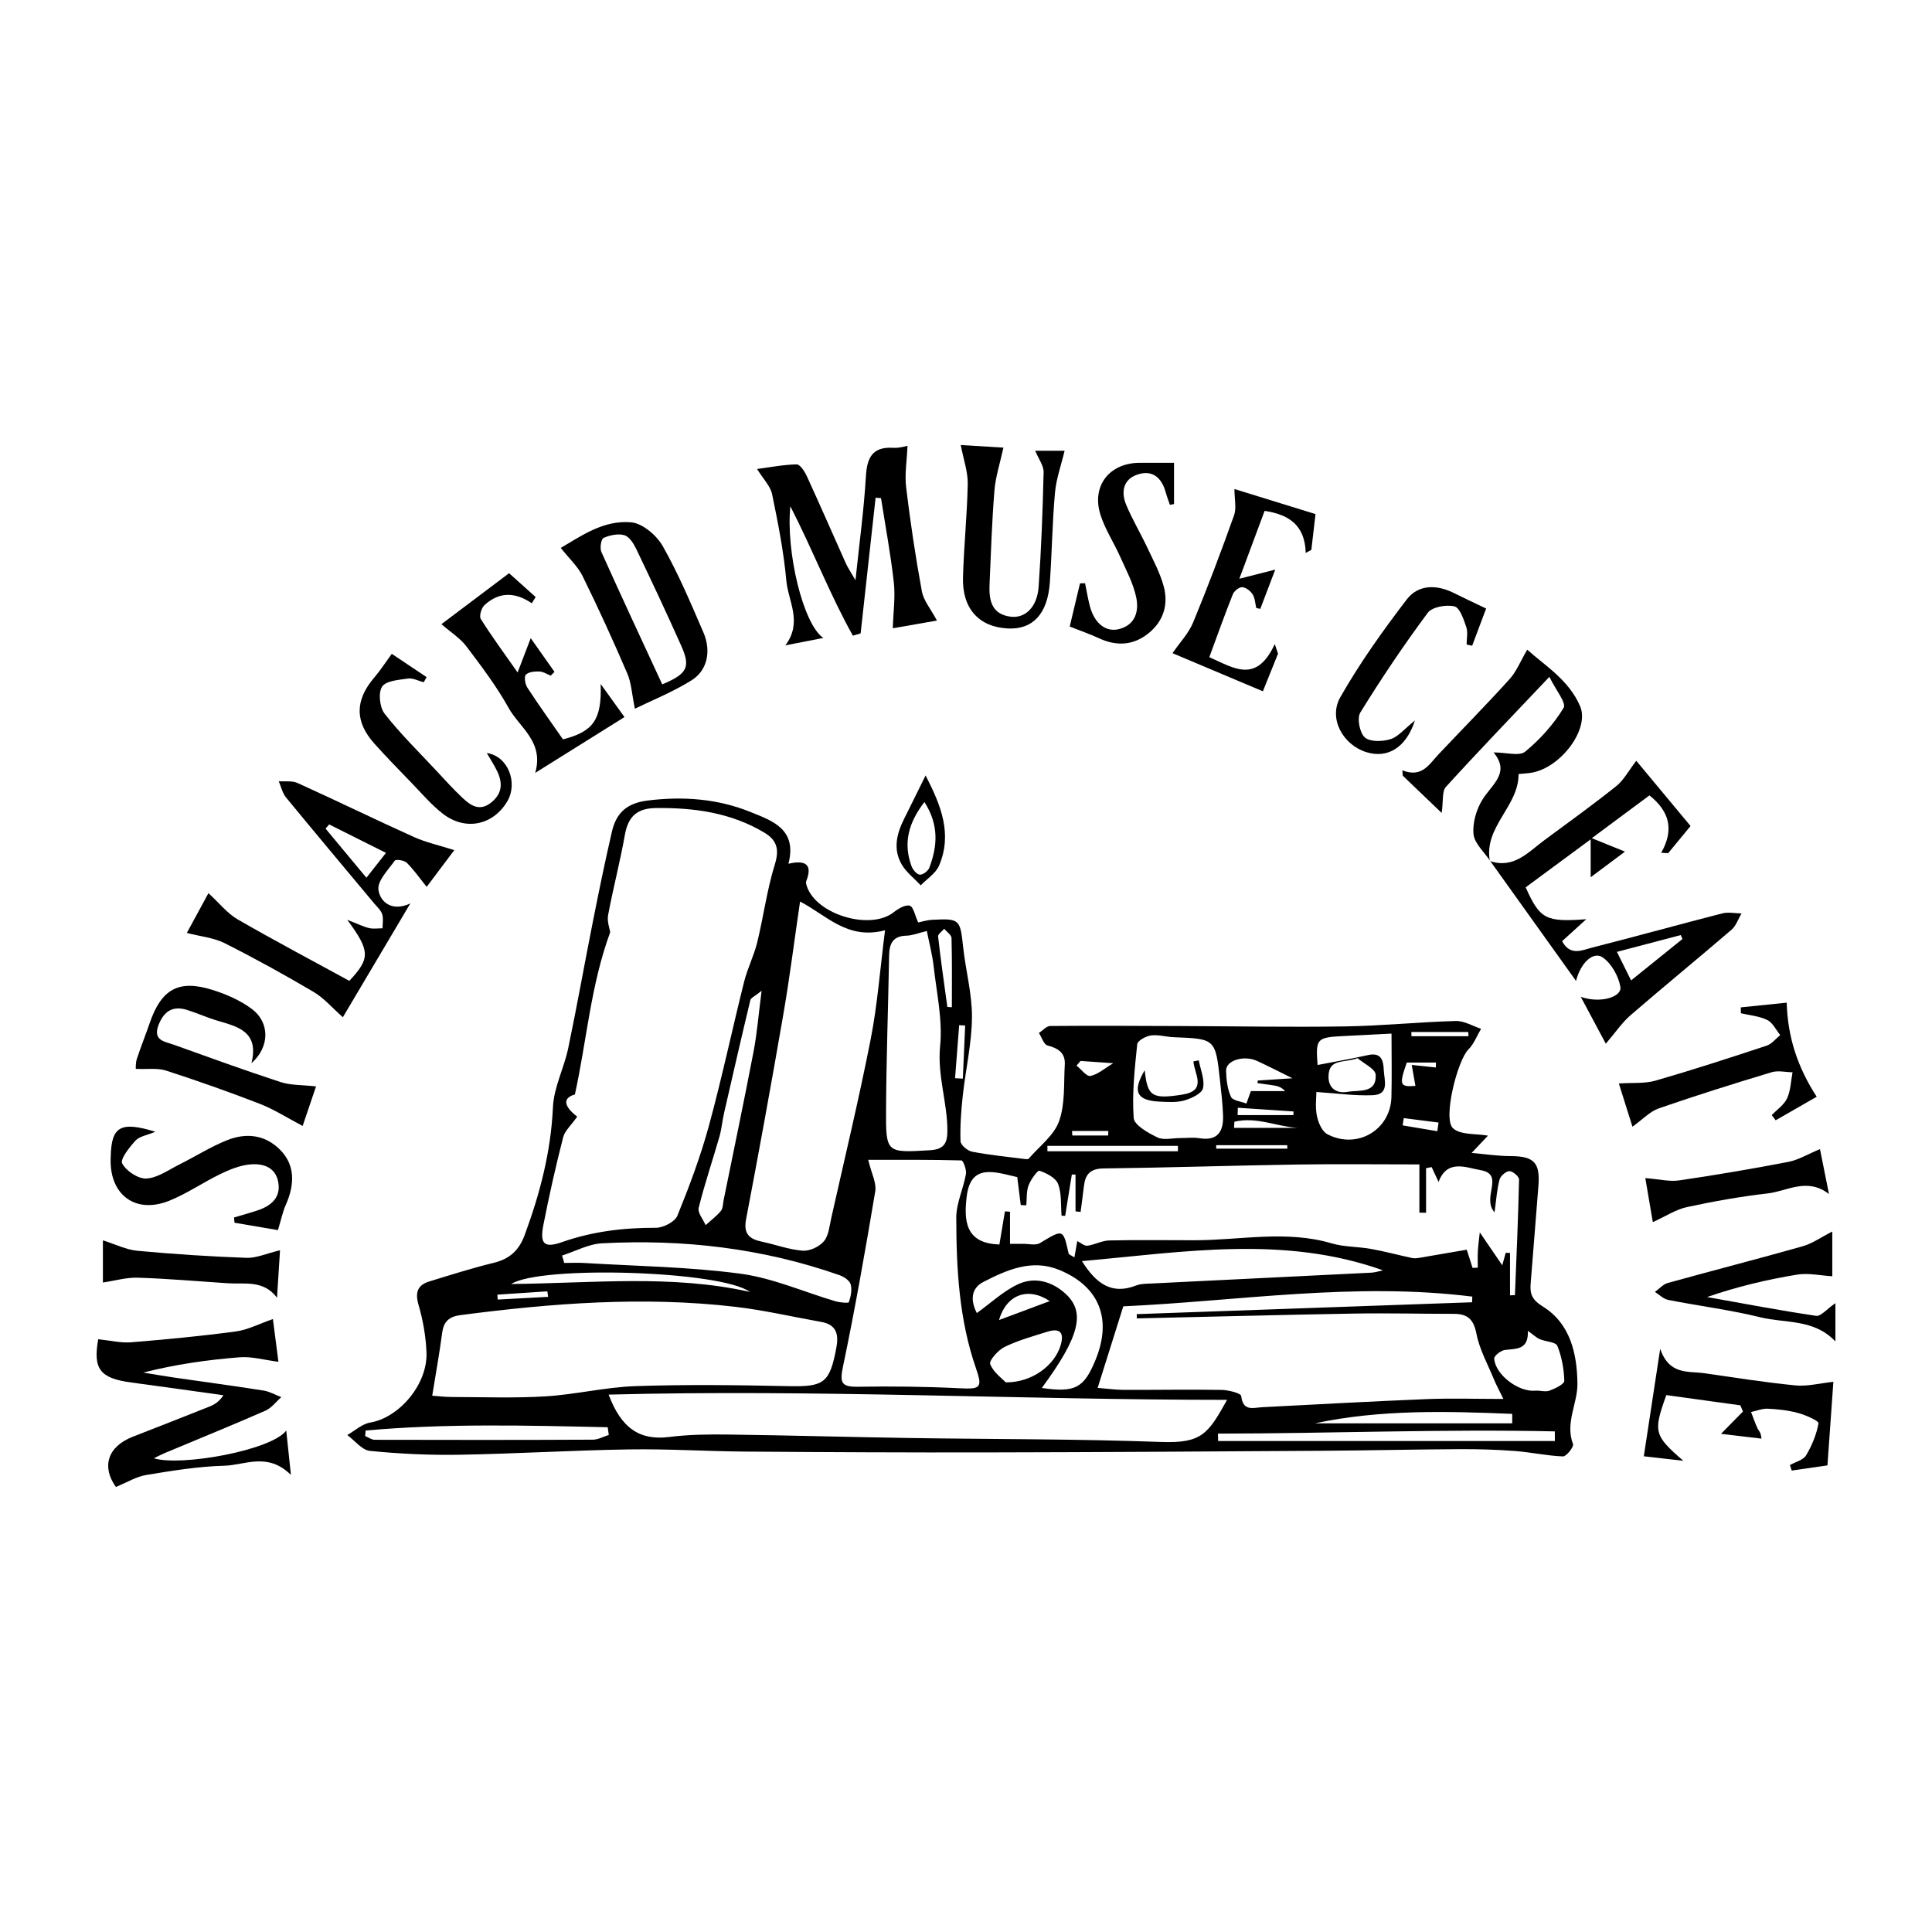 <?xml version="1.0" encoding="utf-8"?>
<!-- Generator: Adobe Illustrator 24.3.0, SVG Export Plug-In . SVG Version: 6.00 Build 0)  -->
<svg version="1.1" id="Layer_1" xmlns="http://www.w3.org/2000/svg" xmlns:xlink="http://www.w3.org/1999/xlink" x="0px" y="0px"
	 width="200px" height="200px" viewBox="0 0 200 200" enable-background="new 0 0 200 200" xml:space="preserve">
<rect x="-216.688" width="200" height="200"/>
<g>
	<path d="M154.218,89.127c2.484,0.855,3.975-0.912,5.655-2.152c2.501-1.846,5.026-3.666,7.452-5.606
		c0.775-0.62,1.27-1.588,2.062-2.615c1.648,1.982,3.507,4.217,5.618,6.755c-0.561,0.681-1.44,1.747-2.318,2.813
		c-0.24-0.014-0.48-0.029-0.72-0.043c1.34-2.369,0.888-4.258-1.217-5.941c-1.776,1.319-3.604,2.676-5.967,4.43
		c1.323,0.536,2.177,0.881,3.435,1.391c-1.103,0.823-2.183,1.63-3.553,2.653c0-1.447,0-2.401,0-3.924
		c-2.565,1.894-4.662,3.443-6.728,4.968c1.476,3.29,2.062,3.614,6.274,3.301c-1.004,0.91-1.742,1.58-2.503,2.271
		c0.84,1.59,2.107,0.921,3.165,0.652c4.481-1.138,8.936-2.379,13.415-3.526c0.623-0.159,1.326-0.005,1.992,0.004
		c-0.338,0.57-0.557,1.278-1.033,1.687c-3.459,2.975-6.994,5.861-10.446,8.844c-0.887,0.767-1.561,1.78-2.568,2.955
		c-0.731-1.369-1.563-2.927-2.591-4.853c2.022,0.718,4.282,0.015,4.1-1.031c-0.193-1.108-0.913-2.399-1.811-3.037
		c-0.973-0.691-2.287,0.503-2.782,2.422c-3.025-4.228-5.96-8.331-8.896-12.435L154.218,89.127z M174.164,97.207
		c-0.058-0.136-0.116-0.273-0.173-0.409c-2.123,0.559-4.245,1.118-6.608,1.74c0.502,1.01,0.915,1.843,1.467,2.954
		C170.76,99.951,172.462,98.579,174.164,97.207z"/>
	<path d="M81.818,52.411c-0.476,4.609,1.289,12.174,3.41,13.63c-1.56,0.305-2.744,0.536-3.928,0.767
		c1.811-2.389,0.291-4.592,0.103-6.679c-0.272-3.014-0.863-6.008-1.478-8.978c-0.173-0.833-0.905-1.551-1.552-2.6
		c1.318-0.174,2.704-0.449,4.096-0.478c0.347-0.007,0.825,0.725,1.047,1.207c1.378,2.999,2.694,6.027,4.046,9.038
		c0.201,0.447,0.485,0.856,0.997,1.747c0.412-3.937,0.878-7.32,1.077-10.718c0.116-1.974,0.663-3.126,2.853-2.988
		c0.618,0.039,1.252-0.174,1.457-0.206c-0.064,1.537-0.306,2.939-0.143,4.293c0.434,3.602,0.972,7.196,1.628,10.763
		c0.178,0.968,0.922,1.832,1.56,3.032c-1.487,0.26-3.216,0.562-4.568,0.799c0.052-1.695,0.274-3.237,0.107-4.735
		c-0.327-2.926-0.871-5.827-1.326-8.739c-0.187-0.013-0.375-0.027-0.562-0.04c-0.517,4.681-1.033,9.362-1.55,14.043
		c-0.267,0.079-0.535,0.158-0.802,0.236C85.936,61.607,84.205,57.074,81.818,52.411z"/>
	<path d="M10.165,138.641c1.297,0.13,2.365,0.398,3.404,0.313c3.623-0.295,7.246-0.64,10.848-1.123
		c1.239-0.166,2.416-0.794,3.833-1.283c0.17,1.312,0.388,2.996,0.572,4.423c-1.492-0.188-2.772-0.564-4.015-0.466
		c-3.328,0.264-6.639,0.731-9.975,1.583c1.074,0.174,2.146,0.364,3.222,0.52c3.074,0.447,6.154,0.858,9.222,1.341
		c0.635,0.1,1.231,0.449,1.845,0.683c-0.544,0.476-1.012,1.123-1.643,1.4c-3.449,1.511-6.94,2.929-10.414,4.384
		c-0.36,0.151-0.706,0.336-1.141,0.545c2.84,0.87,12.21-0.838,13.709-2.871c0.173,1.645,0.299,2.838,0.484,4.59
		c-2.431-2.391-4.75-1.004-6.915-0.947c-2.696,0.071-5.393,0.514-8.064,0.957c-1.043,0.173-2.013,0.78-3.14,1.24
		c-1.474-2.06-0.909-4.16,1.746-5.198c2.646-1.035,5.292-2.069,7.931-3.121c0.521-0.208,1.01-0.497,1.454-1.176
		c-3.166-0.439-6.331-0.893-9.5-1.314C10.31,142.681,9.627,141.709,10.165,138.641z"/>
	<path d="M47.028,88.006c-0.928,1.234-1.962,2.607-2.861,3.803c-0.735-0.915-1.331-1.775-2.061-2.5
		c-0.257-0.255-1.122-0.376-1.235-0.219c-0.688,0.962-1.826,2.105-1.694,3.029c0.178,1.248,1.387,2.299,3.298,1.405
		c-2.398,4.045-4.795,8.089-6.983,11.78c-1.064-0.938-1.933-1.971-3.029-2.619c-3.014-1.783-6.088-3.476-9.215-5.052
		c-1.109-0.559-2.442-0.676-3.906-1.056c0.68-1.253,1.54-2.835,2.237-4.119c1.156,1.061,1.96,2.103,3.015,2.711
		c3.823,2.208,7.731,4.27,11.569,6.368c2.171-2.322,2.181-3.078-0.217-6.32c1.093,0.425,1.657,0.713,2.256,0.856
		c0.443,0.106,0.932,0.023,1.4,0.024c-0.003-0.491,0.102-1.018-0.042-1.463c-0.134-0.414-0.523-0.751-0.819-1.106
		c-3.048-3.656-6.113-7.297-9.132-10.976c-0.376-0.459-0.509-1.116-0.755-1.682c0.654,0.053,1.387-0.068,1.95,0.187
		c4.033,1.829,8.014,3.772,12.051,5.593C44.1,87.21,45.464,87.507,47.028,88.006z M34.074,85.344
		c-0.124,0.144-0.249,0.289-0.373,0.433c1.358,1.634,2.717,3.267,4.229,5.086c0.767-0.974,1.341-1.703,2.027-2.573
		C37.811,87.215,35.942,86.28,34.074,85.344z"/>
	<path d="M154.252,89.112c-0.606-0.918-1.619-1.797-1.713-2.764c-0.113-1.172,0.299-2.578,0.939-3.597
		c0.989-1.576,2.89-2.753,1.134-4.861c1.31,0,2.671,0.417,3.277-0.082c1.545-1.27,2.945-2.834,3.978-4.537
		c0.302-0.498-0.822-1.86-1.476-3.205c-3.872,4.089-7.346,7.693-10.713,11.395c-0.413,0.454-0.253,1.427-0.436,2.694
		c-1.444-1.383-2.737-2.621-4.029-3.859c-0.014-0.184-0.028-0.369-0.042-0.553c2.033,0.808,2.77-0.623,3.75-1.661
		c2.449-2.594,4.958-5.133,7.349-7.779c0.723-0.8,1.139-1.876,1.828-3.049c1.776,1.61,4.312,3.119,5.476,5.858
		c0.993,2.335-1.926,6.263-4.909,6.857c-0.447,0.089-0.909,0.101-1.464,0.16c0.024,3.354-3.607,5.436-2.974,8.992
		C154.218,89.127,154.252,89.112,154.252,89.112z"/>
	<path d="M65.723,73.364c-0.311-1.506-0.362-2.661-0.789-3.654c-1.457-3.391-2.991-6.752-4.62-10.064
		c-0.495-1.007-1.389-1.818-2.264-2.926c2.057-1.2,4.414-2.913,7.296-2.648c1.178,0.108,2.63,1.347,3.263,2.464
		c1.618,2.859,2.905,5.912,4.21,8.937c0.828,1.92,0.414,3.929-1.233,4.955C69.619,71.654,67.432,72.527,65.723,73.364z
		 M68.555,70.845c2.599-1.09,2.952-1.779,1.976-3.973c-1.497-3.363-3.065-6.694-4.654-10.015c-0.272-0.569-0.718-1.293-1.233-1.449
		c-0.65-0.196-1.512-0.011-2.163,0.278c-0.254,0.113-0.404,1.055-0.226,1.452C64.296,61.689,66.41,66.207,68.555,70.845z"/>
	<path d="M32.717,112.464c-0.431,1.273-0.993,2.931-1.387,4.093c-1.634-0.856-2.976-1.723-4.434-2.289
		c-3.199-1.24-6.44-2.383-9.704-3.441c-0.88-0.285-1.905-0.123-3.137-0.178c0.011-0.116-0.028-0.599,0.11-1.025
		c0.408-1.253,0.907-2.476,1.334-3.723c1.206-3.517,3-4.53,6.517-3.42c1.425,0.45,2.872,1.084,4.059,1.969
		c1.864,1.392,1.869,3.925-0.043,5.612c0.804-3.266-1.388-3.772-3.505-4.395c-1.076-0.316-2.104-0.792-3.176-1.124
		c-1.466-0.454-2.385,0.144-2.933,1.552c-0.637,1.636,0.652,1.726,1.59,2.062c3.668,1.313,7.329,2.649,11.032,3.857
		C30.094,112.36,31.28,112.302,32.717,112.464z"/>
	<path d="M55.047,62.45c-1.749-1.201-3.425-1.178-4.901,0.202c-0.316,0.296-0.56,1.126-0.375,1.422
		c1.073,1.721,2.284,3.357,3.811,5.54c0.528-1.382,0.865-2.264,1.358-3.551c0.87,1.234,1.665,2.361,2.46,3.488
		c-0.129,0.131-0.257,0.262-0.386,0.393c-0.389-0.153-0.774-0.419-1.167-0.431c-0.484-0.015-1.134,0.034-1.41,0.334
		c-0.205,0.223-0.076,0.983,0.157,1.34c1.189,1.822,2.46,3.59,3.683,5.349c3.205-0.812,4.018-2.09,3.904-5.73
		c0.862,1.197,1.723,2.395,2.464,3.425c-3.101,1.939-6.006,3.755-9.24,5.777c0.931-3.222-1.614-4.675-2.758-6.733
		c-1.246-2.241-2.818-4.313-4.37-6.367c-0.628-0.831-1.576-1.421-2.579-2.295c1.986-1.496,4.309-3.247,7.002-5.275
		c0.641,0.575,1.696,1.521,2.752,2.468C55.316,62.022,55.181,62.236,55.047,62.45z"/>
	<path d="M189.79,143.044c-0.178,2.515-0.382,5.381-0.613,8.651c-0.857,0.124-2.278,0.331-3.698,0.537
		c-0.062-0.19-0.124-0.381-0.186-0.571c0.574-0.326,1.378-0.514,1.673-1.006c0.61-1.016,1.082-2.171,1.287-3.327
		c0.041-0.23-1.328-0.842-2.107-1.054c-1.013-0.275-2.083-0.394-3.136-0.446c-0.573-0.028-1.159,0.221-1.739,0.345
		c0.222,0.574,0.418,1.16,0.678,1.717c0.096,0.206,0.341,0.343,0.397,1.037c-1.327-0.158-2.653-0.315-4.189-0.497
		c0.908-0.923,1.591-1.617,2.274-2.311c-0.09-0.213-0.179-0.427-0.269-0.64c-2.573-0.355-5.145-0.71-7.665-1.058
		c-1.377,3.815-1.266,4.172,1.761,6.801c-1.455-0.166-2.91-0.333-4.091-0.468c0.554-3.631,1.07-7.022,1.695-11.119
		c0.952,2.74,2.904,2.283,4.57,2.522c3.141,0.45,6.278,0.954,9.433,1.26C187.112,143.537,188.405,143.19,189.79,143.044z"/>
	<path d="M132.302,67.667c-0.563,1.398-1.126,2.795-1.57,3.897c-3.395-1.433-6.552-2.765-9.356-3.948
		c0.759-1.105,1.672-2.055,2.141-3.189c1.512-3.655,2.905-7.362,4.235-11.087c0.262-0.733,0.038-1.638,0.038-2.715
		c2.491,0.77,5.264,1.627,8.392,2.593c-0.104,0.897-0.267,2.301-0.431,3.705c-0.195,0.106-0.389,0.211-0.584,0.317
		c-0.075-2.82-1.672-3.971-4.255-4.354c-0.783,2.104-1.575,4.232-2.614,7.025c1.461-0.372,2.395-0.61,3.715-0.946
		c-0.548,1.44-1.047,2.753-1.547,4.066c-0.139-0.029-0.278-0.058-0.417-0.088c-0.116-0.48-0.13-1.024-0.38-1.419
		c-0.222-0.351-0.697-0.723-1.076-0.739c-0.322-0.014-0.836,0.398-0.972,0.738c-0.849,2.129-1.615,4.29-2.434,6.509
		c2.5,1.088,4.845,2.811,6.777-1.356C132.078,67.007,132.19,67.337,132.302,67.667z"/>
	<path d="M107.165,46.663c1.144,0,2.278,0,3.042,0c-0.36,1.514-0.868,2.911-0.996,4.342c-0.276,3.088-0.314,6.197-0.531,9.291
		c-0.229,3.264-1.775,4.898-4.363,4.762c-2.978-0.157-4.718-2.052-4.629-5.283c0.089-3.232,0.431-6.457,0.492-9.689
		c0.023-1.23-0.428-2.468-0.723-4.017c1.376,0.084,3.119,0.19,4.418,0.27c-0.351,1.617-0.815,3.011-0.931,4.433
		c-0.261,3.222-0.363,6.458-0.505,9.689c-0.072,1.628,0.172,3.125,2.188,3.379c1.517,0.191,2.746-1.008,2.892-3.1
		c0.276-3.949,0.423-7.909,0.516-11.867C108.05,48.207,107.522,47.529,107.165,46.663z"/>
	<path d="M110.737,64.859c0.354-1.488,0.709-2.979,1.064-4.47c0.175-0.004,0.35-0.008,0.525-0.011
		c0.16,0.779,0.289,1.565,0.487,2.334c0.466,1.807,1.653,2.776,3.057,2.404c1.716-0.455,2.043-1.913,1.745-3.306
		c-0.311-1.452-1.048-2.82-1.664-4.197c-0.645-1.442-1.537-2.795-2.019-4.285c-0.979-3.029,0.916-5.43,4.107-5.421
		c1.1,0.003,2.2,0,3.496,0c0,1.427,0,2.85,0,4.272c-0.142,0.027-0.284,0.055-0.426,0.082c-0.148-0.439-0.318-0.871-0.441-1.317
		c-0.421-1.527-1.403-2.34-2.942-1.812c-1.471,0.505-1.684,1.82-1.147,3.116c0.63,1.518,1.485,2.942,2.187,4.433
		c0.617,1.31,1.316,2.611,1.696,3.994c0.507,1.847,0.013,3.572-1.505,4.83c-1.578,1.308-3.337,1.428-5.199,0.563
		C112.838,65.641,111.873,65.31,110.737,64.859z"/>
	<path d="M28.772,127.343c-1.479-0.252-2.988-0.509-4.497-0.767c-0.016-0.181-0.032-0.362-0.048-0.542
		c0.817-0.245,1.641-0.47,2.45-0.741c1.384-0.463,2.408-1.318,2.132-2.894c-0.287-1.641-1.669-2.005-3.054-1.845
		c-1.017,0.118-2.034,0.54-2.97,0.994c-1.781,0.866-3.437,2.019-5.265,2.753c-3.456,1.386-6.128-0.56-6.069-4.253
		c0.002-0.132,0.011-0.264,0.014-0.396c0.081-3.03,1.018-3.608,4.618-2.492c-0.878,0.368-1.65,0.47-2.052,0.911
		c-0.634,0.694-1.614,1.928-1.38,2.371c0.412,0.781,1.655,1.605,2.503,1.558c1.16-0.064,2.291-0.894,3.408-1.451
		c1.652-0.824,3.226-1.827,4.932-2.511c1.965-0.788,3.929-0.6,5.51,0.994c1.461,1.474,1.592,3.428,0.574,5.71
		C29.265,125.444,29.114,126.219,28.772,127.343z"/>
	<path d="M188.063,113.534c-1.307,0.75-2.777,1.594-4.246,2.438c-0.136-0.179-0.272-0.358-0.408-0.536
		c0.546-0.572,1.277-1.058,1.59-1.737c0.375-0.813,0.392-1.791,0.564-2.697c-0.725-0.012-1.505-0.206-2.166-0.006
		c-3.912,1.183-7.816,2.402-11.676,3.741c-0.927,0.322-1.678,1.148-2.73,1.899c-0.462-1.469-0.99-3.147-1.408-4.474
		c1.436-0.097,2.678,0.027,3.792-0.294c3.862-1.114,7.687-2.36,11.505-3.621c0.532-0.176,0.943-0.72,1.41-1.094
		c-0.437-0.536-0.771-1.28-1.335-1.559c-0.827-0.409-1.819-0.487-2.74-0.705c-0.003-0.202-0.006-0.405-0.009-0.607
		c1.592-0.163,3.184-0.326,4.751-0.487C185.071,107.419,186.088,110.477,188.063,113.534z"/>
	<path d="M190,134.903c0,1.312,0,2.498,0,3.961c-2.228-2.356-5.178-1.86-7.773-2.499c-3.138-0.773-6.366-1.173-9.543-1.8
		c-0.491-0.097-0.913-0.542-1.367-0.827c0.442-0.317,0.841-0.789,1.333-0.925c4.645-1.289,9.316-2.484,13.954-3.798
		c1.01-0.286,1.916-0.939,3.074-1.526c0,1.585,0,3.312,0,4.63c-1.184-0.068-2.47-0.365-3.675-0.166
		c-3.112,0.513-6.188,1.246-9.29,2.316c3.76,0.669,7.513,1.389,11.29,1.945C188.494,136.286,189.107,135.514,190,134.903z"/>
	<path d="M146.474,74.587c-0.939,2.874-2.876,3.947-5.035,3.274c-2.399-0.747-3.954-3.466-2.689-5.689
		c2.012-3.533,4.397-6.879,6.873-10.114c1.199-1.567,3.101-1.565,4.896-0.663c0.987,0.496,1.989,0.959,3.325,1.6
		c-0.458,1.22-0.952,2.536-1.446,3.851c-0.191-0.04-0.382-0.081-0.574-0.121c0-0.61,0.151-1.272-0.036-1.818
		c-0.272-0.794-0.67-2.004-1.228-2.136c-0.849-0.2-2.306,0.055-2.762,0.669c-2.476,3.332-4.798,6.789-6.979,10.322
		c-0.363,0.588-0.067,2.101,0.468,2.577c0.539,0.479,1.827,0.434,2.653,0.181C144.736,76.278,145.359,75.476,146.474,74.587z"/>
	<path d="M40.556,67.686c1.228,0.82,2.417,1.614,3.605,2.408c-0.099,0.178-0.197,0.355-0.296,0.533
		c-0.547-0.141-1.119-0.457-1.635-0.383c-0.949,0.135-2.289,0.231-2.679,0.843c-0.411,0.646-0.246,2.144,0.268,2.802
		c1.623,2.074,3.522,3.934,5.325,5.866c0.901,0.966,1.787,1.952,2.75,2.855c0.848,0.794,1.77,1.421,2.964,0.459
		c1.132-0.912,1.188-1.99,0.631-3.186c-0.295-0.633-0.688-1.22-1.097-1.932c2.212,0.321,3.265,3.101,2.102,5.037
		c-1.471,2.45-4.328,3.05-6.652,1.249c-1.191-0.923-2.184-2.104-3.241-3.194c-1.288-1.328-2.576-2.657-3.815-4.029
		c-2.077-2.299-2.055-4.525-0.037-6.881C39.34,69.444,39.833,68.673,40.556,67.686z"/>
	<path d="M28.988,129.427c-0.092,1.449-0.202,3.18-0.311,4.911c-1.411-1.863-3.343-1.379-5.093-1.494
		c-3.102-0.205-6.203-0.478-9.308-0.578c-1.192-0.038-2.398,0.319-3.623,0.5c0-1.342,0-3.034,0-4.363
		c1.293,0.405,2.412,0.971,3.574,1.079c3.753,0.348,7.52,0.593,11.286,0.729C26.543,130.246,27.591,129.758,28.988,129.427z"/>
	<path d="M170.323,121.956c1.428,0.111,2.495,0.386,3.5,0.239c3.784-0.555,7.558-1.198,11.314-1.919
		c1.025-0.197,1.975-0.784,3.266-1.32c0.266,1.326,0.599,2.988,0.932,4.65c-2.25-1.75-4.328-0.295-6.323-0.067
		c-2.813,0.322-5.614,0.821-8.383,1.418c-1.137,0.245-2.177,0.943-3.53,1.557C170.853,125.065,170.556,123.323,170.323,121.956z"/>
	<path d="M95.817,80.275c1.613,3.121,2.784,6.074,1.394,9.334c-0.342,0.803-1.249,1.366-1.896,2.039
		c-0.667-0.713-1.488-1.337-1.969-2.159c-0.914-1.562-0.53-3.171,0.242-4.711C94.286,83.387,94.97,81.987,95.817,80.275z
		 M95.696,83.026c-1.676,2.175-2.204,4.289-1.335,6.642c0.136,0.368,0.541,0.849,0.857,0.877c0.315,0.028,0.858-0.38,0.985-0.715
		C97.037,87.62,97.23,85.418,95.696,83.026z"/>
	<path d="M118.501,110.789c0.281,2.728,0.772,3.006,3.869,2.529c2.636-0.406,1.268-2.126,1.172-3.442
		c0.185-0.036,0.371-0.071,0.556-0.107c0.179,0.969,0.636,2.001,0.436,2.885c-0.125,0.551-1.191,1.049-1.924,1.262
		c-0.797,0.232-1.701,0.163-2.553,0.125C117.643,113.934,117.199,112.981,118.501,110.789z"/>
	<path d="M81.617,89.416c1.874-0.44,2.494,0.158,1.846,1.8c-0.062,0.158,0.013,0.393,0.077,0.574
		c1.025,2.923,6.569,4.537,8.965,2.653c0.475-0.373,1.214-0.818,1.671-0.684c0.387,0.113,0.542,1.016,0.875,1.734
		c0.369-0.073,0.913-0.249,1.465-0.277c2.847-0.142,2.877-0.055,3.191,2.844c0.264,2.427,0.932,4.843,0.911,7.259
		c-0.023,2.707-0.657,5.405-0.953,8.115c-0.171,1.562-0.285,3.142-0.231,4.707c0.013,0.388,0.73,0.992,1.203,1.083
		c1.805,0.346,3.643,0.525,5.469,0.76c0.128,0.016,0.323,0.031,0.385-0.041c1.095-1.271,2.617-2.399,3.145-3.879
		c0.641-1.796,0.474-3.889,0.591-5.857c0.072-1.215-0.687-1.692-1.792-1.983c-0.382-0.101-0.595-0.841-0.886-1.289
		c0.392-0.253,0.781-0.722,1.175-0.725c4.482-0.04,8.965-0.011,13.448,0.005c5.683,0.02,11.367,0.128,17.048,0.039
		c3.829-0.06,7.652-0.454,11.481-0.562c0.865-0.024,1.746,0.522,2.62,0.806c-0.43,0.724-0.738,1.572-1.317,2.147
		c-1.123,1.116-2.665,7.149-1.594,8.146c0.775,0.722,2.387,0.546,3.625,0.77c-0.564,0.597-1.128,1.194-1.692,1.791
		c1.351,0.116,2.702,0.324,4.053,0.328c2.404,0.009,3.058,0.676,2.858,3.099c-0.276,3.344-0.517,6.69-0.798,10.033
		c-0.093,1.105,0.093,1.715,1.261,2.44c2.835,1.759,3.537,4.856,3.578,7.962c0.027,2.074-1.296,4.071-0.456,6.279
		c0.105,0.275-0.69,1.287-1.042,1.274c-1.663-0.063-3.312-0.434-4.976-0.56c-1.884-0.143-3.78-0.202-5.67-0.192
		c-4.753,0.026-9.505,0.138-14.258,0.168c-11.541,0.074-23.082,0.146-34.623,0.169c-8.361,0.017-16.722-0.024-25.083-0.085
		c-4.019-0.03-8.038-0.289-12.054-0.226c-5.866,0.091-11.728,0.453-17.594,0.553c-3.08,0.052-6.177-0.094-9.242-0.399
		c-0.829-0.082-1.568-1.07-2.348-1.642c0.788-0.446,1.532-1.151,2.371-1.291c2.993-0.5,5.957-3.949,5.83-7.252
		c-0.064-1.65-0.358-3.328-0.819-4.914c-0.38-1.307-0.115-2.067,1.133-2.449c2.206-0.675,4.409-1.378,6.649-1.921
		c1.647-0.399,2.619-1.299,3.202-2.878c1.583-4.288,2.717-8.628,2.927-13.246c0.093-2.043,1.145-4.025,1.575-6.074
		c0.917-4.375,1.693-8.779,2.565-13.163c0.616-3.1,1.25-6.197,1.963-9.275c0.439-1.895,1.494-2.943,3.675-3.217
		c3.71-0.465,7.288-0.188,10.693,1.193C79.905,84.953,82.557,85.816,81.617,89.416z M59.753,115.595
		c-0.607,0.868-1.28,1.448-1.46,2.154c-0.766,2.991-1.445,6.008-2.039,9.038c-0.386,1.964,0.056,2.452,1.917,1.799
		c3.175-1.115,6.391-1.495,9.726-1.487c0.765,0.002,1.967-0.614,2.225-1.247c1.241-3.046,2.401-6.148,3.266-9.319
		c1.346-4.934,2.402-9.945,3.644-14.908c0.346-1.382,1.016-2.684,1.354-4.067c0.655-2.679,1.009-5.443,1.823-8.067
		c0.491-1.584,0.217-2.526-1.113-3.316c-3.469-2.061-7.272-2.578-11.228-2.526c-1.928,0.025-2.847,0.893-3.18,2.771
		c-0.493,2.785-1.218,5.529-1.737,8.31c-0.125,0.67,0.169,1.418,0.219,1.767c-2.024,5.509-2.409,11.086-3.656,16.799
		C58.123,113.697,58.467,114.61,59.753,115.595z M110.267,125.863c-0.124-0.004-0.248-0.008-0.373-0.012
		c-0.096-1.108,0.021-2.298-0.364-3.293c-0.246-0.634-1.19-1.116-1.924-1.365c-0.197-0.066-0.906,0.924-1.131,1.523
		c-0.234,0.626-0.167,1.365-0.232,2.054c-0.192-0.007-0.383-0.014-0.575-0.021c-0.132-1.045-0.263-2.09-0.364-2.895
		c-2.317-0.53-4.805-1.46-5.228,1.99c-0.306,2.498-0.165,4.882,3.382,4.982c0.179-1.072,0.375-2.251,0.572-3.429
		c0.176,0.014,0.352,0.028,0.527,0.042c0,1.196,0,2.392,0,3.323c0.616,0,0.975,0.005,1.334-0.001
		c0.593-0.009,1.316,0.19,1.758-0.075c2.427-1.456,2.398-1.494,2.97,1.061c0.029,0.129,0.286,0.207,0.603,0.421
		c0.114-0.649,0.205-1.165,0.298-1.693c0.37,0.183,0.73,0.522,1.04,0.482c0.767-0.099,1.509-0.529,2.267-0.546
		c2.95-0.066,5.902-0.02,8.853-0.021c4.724-0.002,9.462-1.068,14.173,0.322c1.302,0.384,2.728,0.333,4.079,0.577
		c1.421,0.256,2.819,0.635,4.232,0.939c0.238,0.051,0.504,0.025,0.749-0.015c1.626-0.271,3.25-0.555,4.926-0.844
		c0.233,0.73,0.417,1.308,0.601,1.886c0.18-0.01,0.361-0.02,0.541-0.029c0-0.572-0.027-1.145,0.007-1.715
		c0.04-0.661,0.134-1.319,0.2-1.939c0.836,1.225,1.569,2.299,2.325,3.408c0.142-0.507,0.253-0.903,0.364-1.298
		c0.147,0.009,0.293,0.019,0.44,0.028c0,1.461,0,2.922,0,4.382c0.17-0.006,0.34-0.012,0.509-0.018
		c0.158-3.991,0.339-7.981,0.427-11.974c0.007-0.303-0.656-0.868-1-0.863c-0.358,0.005-0.92,0.499-1.021,0.878
		c-0.267,1.001-0.332,2.056-0.519,3.385c-1.38-1.552,1.134-3.943-1.483-4.376c-1.405-0.233-3.434-1.178-4.308,1.235
		c-0.273-0.586-0.495-1.064-0.718-1.542c-0.192,0.038-0.385,0.075-0.577,0.113c0,1.538,0,3.076,0,4.614
		c-0.231-0.004-0.461-0.007-0.692-0.011c0-1.705,0-3.41,0-4.993c-4.409,0-8.548-0.053-12.685,0.012
		c-6.673,0.104-13.345,0.324-20.018,0.405c-1.389,0.017-1.886,0.631-2.026,1.841c-0.103,0.887-0.227,1.772-0.342,2.658
		c-0.175-0.018-0.35-0.037-0.525-0.055c0-1.27,0-2.54,0-3.81c-0.127-0.002-0.254-0.004-0.382-0.006
		C110.729,123.007,110.498,124.435,110.267,125.863z M152.389,134.81c0.008-0.195,0.016-0.39,0.023-0.585
		c-12.209-1.529-24.341,0.473-36.129,1.006c-0.93,2.956-1.758,5.591-2.655,8.443c1.037,0.082,1.872,0.202,2.708,0.205
		c3.37,0.011,6.74-0.052,10.109,0.003c0.716,0.012,2.007,0.335,2.043,0.634c0.196,1.632,1.238,1.204,2.193,1.156
		c5.67-0.29,11.338-0.608,17.01-0.837c2.534-0.102,5.075-0.017,7.938-0.017c-0.45-0.928-0.757-1.486-0.997-2.072
		c-0.636-1.548-1.479-3.062-1.791-4.676c-0.289-1.492-0.92-2.061-2.334-2.061c-3.437,0-6.875-0.088-10.311-0.029
		c-7.505,0.13-15.008,0.329-22.512,0.5c-0.004-0.147-0.008-0.295-0.012-0.442C129.243,135.629,140.816,135.219,152.389,134.81z
		 M44.744,144.483c0.611,0.043,1.316,0.133,2.021,0.134c3.239,0.005,6.487,0.131,9.714-0.067c3.119-0.192,6.21-0.955,9.326-1.06
		c5.262-0.177,10.537-0.109,15.803,0.003c3.685,0.078,4.283-0.299,4.974-3.99c0.252-1.347,0.024-2.376-1.547-2.655
		c-2.98-0.528-5.941-1.222-8.942-1.57c-9.51-1.104-18.979-0.373-28.429,0.862c-1.174,0.153-1.733,0.661-1.889,1.829
		C45.492,140.087,45.113,142.192,44.744,144.483z M82.822,93.328c-0.594,4.049-1.078,7.896-1.737,11.713
		c-1.22,7.069-2.507,14.127-3.851,21.174c-0.287,1.506,0.323,2.047,1.624,2.32c1.419,0.298,2.812,0.827,4.24,0.936
		c0.722,0.055,1.715-0.411,2.19-0.974c0.502-0.595,0.577-1.576,0.763-2.405c1.386-6.17,2.866-12.323,4.084-18.527
		c0.7-3.566,0.967-7.217,1.484-11.265C87.721,97.335,85.566,94.744,82.822,93.328z M63.004,144.369
		c1.295,3.433,3.165,4.777,6.268,4.386c2.022-0.255,4.086-0.278,6.129-0.252c6.204,0.081,12.408,0.259,18.612,0.357
		c8.727,0.137,17.461,0.091,26.181,0.412c4.245,0.157,4.876-0.866,6.834-4.359C105.681,144.911,84.506,143.809,63.004,144.369z
		 M89.877,120.064c0.341,1.425,0.873,2.396,0.73,3.253c-1.019,6.079-2.085,12.155-3.348,18.187
		c-0.351,1.678-0.118,2.078,1.566,2.051c3.493-0.056,6.994-0.018,10.483,0.156c2.154,0.108,2.439-0.013,1.732-2.046
		c-1.762-5.067-2.038-10.329-2.047-15.603c-0.003-1.506,0.734-3.002,1-4.525c0.078-0.451-0.285-1.406-0.466-1.41
		C96.331,120.04,93.131,120.064,89.877,120.064z M95.946,96.377c-0.855,0.205-1.479,0.467-2.11,0.483
		c-1.409,0.036-1.773,0.825-1.795,2.056c-0.096,5.339-0.289,10.677-0.318,16.016c-0.024,4.453,0.052,4.405,4.534,4.14
		c1.393-0.082,1.811-0.657,1.817-1.963c0.013-2.957-1.058-5.767-0.753-8.821c0.27-2.701-0.361-5.5-0.669-8.248
		C96.516,98.827,96.194,97.634,95.946,96.377z M122.178,117.812c0.66,0,1.334-0.088,1.978,0.016
		c1.924,0.312,2.513-0.722,2.454-2.372c-0.042-1.185-0.183-2.369-0.311-3.55c-0.473-4.377-0.478-4.369-4.797-4.534
		c-0.79-0.03-1.596-0.287-2.359-0.183c-0.525,0.071-1.382,0.544-1.419,0.906c-0.261,2.538-0.546,5.108-0.365,7.635
		c0.054,0.747,1.503,1.556,2.466,2.018C120.469,118.058,121.384,117.807,122.178,117.812z M112.001,130.55
		c1.503,2.386,3.116,3.502,5.623,2.519c0.476-0.187,1.041-0.175,1.568-0.201c7.587-0.377,15.175-0.741,22.762-1.122
		c0.407-0.02,0.807-0.16,1.211-0.244C132.921,127.851,122.614,129.6,112.001,130.55z M58.184,129.973
		c0.075,0.255,0.151,0.511,0.226,0.766c0.699,0,1.401-0.036,2.097,0.006c5.388,0.327,10.812,0.393,16.148,1.108
		c3.348,0.449,6.56,1.891,9.842,2.856c0.453,0.133,1.339,0.208,1.379,0.089c0.199-0.582,0.345-1.285,0.182-1.851
		c-0.116-0.4-0.706-0.786-1.166-0.947c-7.961-2.792-16.189-3.74-24.575-3.293C60.921,128.781,59.561,129.534,58.184,129.973z
		 M107.849,143.682c3.458,0.501,4.358,0.011,5.554-2.891c1.742-4.227,0.423-7.615-3.753-9.33c-2.823-1.159-5.413-0.008-7.858,1.248
		c-1.292,0.664-1.336,1.937-0.67,3.218c1.47-1.057,2.741-2.268,4.248-2.975c1.744-0.818,3.555-0.304,4.965,1.006
		C112.394,135.869,111.734,138.395,107.849,143.682z M136.273,113.042c0,0.51-0.138,1.509,0.045,2.444
		c0.138,0.701,0.527,1.63,1.085,1.924c3.073,1.619,6.55-0.433,6.636-3.842c0.054-2.136,0.01-4.275,0.01-6.569
		c-1.524,0.078-3.219,0.17-4.915,0.251c-2.846,0.136-2.945,0.255-2.74,2.998c1.722-0.334,3.479-0.633,5.216-1.024
		c1.398-0.315,1.595,0.568,1.639,1.555c0.046,1.038,0.621,2.524-1.142,2.596C140.223,113.453,138.323,113.175,136.273,113.042z
		 M78.842,102.565c-0.726,0.585-1.11,0.735-1.165,0.963c-0.934,3.895-1.832,7.799-2.724,11.705c-0.185,0.811-0.253,1.653-0.482,2.45
		c-0.705,2.453-1.529,4.875-2.143,7.349c-0.126,0.507,0.46,1.19,0.718,1.792c0.534-0.483,1.125-0.92,1.579-1.469
		c0.226-0.273,0.21-0.751,0.289-1.14c1.038-5.111,2.109-10.216,3.091-15.338C78.37,106.979,78.522,105.04,78.842,102.565z
		 M37.851,148.088c-0.016,0.19-0.033,0.379-0.049,0.569c0.329,0.136,0.657,0.389,0.986,0.39c7.532,0.02,15.063,0.023,22.595-0.013
		c0.547-0.003,1.092-0.319,1.639-0.49c-0.038-0.265-0.075-0.531-0.113-0.796C54.552,147.562,46.196,147.339,37.851,148.088z
		 M126.082,148.408c0.006,0.255,0.012,0.51,0.018,0.765c11.62,0,23.24,0,34.86,0c-0.002-0.332-0.004-0.664-0.006-0.996
		C149.329,147.923,137.706,148.392,126.082,148.408z M158.161,137.768c0.091,1.98-1.179,1.838-2.367,1.978
		c-0.421,0.05-1.135,0.607-1.116,0.891c0.118,1.687,2.517,3.477,4.232,3.326c0.496-0.044,1.051,0.157,1.489-0.002
		c0.586-0.213,1.545-0.679,1.536-1.015c-0.033-1.223-0.261-2.494-0.72-3.624c-0.165-0.406-1.207-0.429-1.82-0.693
		C159.05,138.481,158.763,138.197,158.161,137.768z M104.116,143.102c2.766,0.02,5.081-1.793,5.687-3.857
		c0.387-1.317-0.095-1.786-1.368-1.389c-1.499,0.468-3.032,0.895-4.435,1.576c-0.672,0.327-1.637,1.418-1.494,1.781
		C102.848,142.084,103.767,142.728,104.116,143.102z M77.621,133.736c-2.966-2.195-21.64-2.764-24.705-0.817
		C61.328,132.842,69.516,131.922,77.621,133.736z M156.544,147.344c0.001-0.327,0.001-0.653,0.002-0.98
		c-6.832-0.28-13.662-0.466-20.432,0.98C142.924,147.344,149.734,147.344,156.544,147.344z M133.798,111.622
		c-1.245-0.612-2.435-1.225-3.649-1.787c-1.38-0.639-3.254-0.063-3.227,1.009c0.023,0.914,0.137,1.89,0.509,2.702
		c0.18,0.393,1.043,0.473,1.597,0.694c0.125-0.351,0.25-0.701,0.46-1.289c1.033,0,2.292,0,3.551,0
		c-0.442-0.484-0.909-0.549-1.375-0.616c-0.498-0.071-0.995-0.142-1.493-0.214c0.01-0.088,0.02-0.176,0.03-0.264
		C131.426,111.777,132.65,111.697,133.798,111.622z M140.538,109.546c-1.471,0.526-2.976,0.003-3.011,1.882
		c-0.024,1.248,0.861,1.802,1.99,1.599c1.172-0.211,3,0.202,2.891-1.778C142.375,110.649,141.194,110.112,140.538,109.546z
		 M121.938,119.179c0-0.186-0.001-0.372-0.001-0.558c-4.504,0-9.008,0-13.511,0c0.001,0.186,0.003,0.372,0.004,0.558
		C112.932,119.179,117.435,119.179,121.938,119.179z M98.068,104.239c0.156,0.01,0.312,0.019,0.468,0.029
		c0-2.388,0.03-4.777-0.035-7.163c-0.009-0.325-0.494-0.637-0.758-0.955c-0.222,0.266-0.66,0.556-0.633,0.793
		C97.385,99.38,97.737,101.808,98.068,104.239z M108.672,134.689c-2.277-1.514-4.494-0.664-5.257,1.963
		C105.201,135.986,106.8,135.388,108.672,134.689z M127.784,116.124c-0.012,0.212-0.024,0.423-0.036,0.635c2.201,0,4.402,0,6.604,0
		C132.165,116.632,130.024,115.563,127.784,116.124z M152.015,107.268c-0.006-0.146-0.012-0.292-0.018-0.438
		c-1.965,0-3.93,0-5.896,0c0.005,0.146,0.01,0.292,0.014,0.438C148.082,107.268,150.048,107.268,152.015,107.268z M148.641,110.505
		c0.003-0.171,0.005-0.342,0.008-0.513c-1.006,0-2.011,0-3.019,0.005c-0.819,2.337-0.717,2.539,0.894,2.415
		c-0.115-0.651-0.237-1.34-0.383-2.17C147.287,110.362,147.964,110.434,148.641,110.505z M133.892,115.437
		c0.004-0.126,0.007-0.253,0.011-0.379c-1.921-0.128-3.842-0.256-5.762-0.384c-0.008,0.254-0.016,0.509-0.025,0.763
		C130.041,115.437,131.966,115.437,133.892,115.437z M99.913,106.16c-0.207-0.012-0.414-0.023-0.62-0.035
		c-0.142,1.83-0.284,3.661-0.426,5.491c0.268,0.015,0.536,0.029,0.805,0.044C99.752,109.826,99.833,107.993,99.913,106.16z
		 M111.855,109.828c-0.137,0.161-0.274,0.322-0.411,0.483c0.484,0.384,1.048,1.152,1.436,1.072c0.782-0.162,1.469-0.785,2.363-1.318
		C114.076,109.984,112.966,109.906,111.855,109.828z M133.27,118.904c-0.007-0.119-0.014-0.238-0.021-0.357
		c-2.449,0-4.898,0-7.348,0c0,0.119-0.001,0.238-0.001,0.357C128.356,118.904,130.813,118.904,133.27,118.904z M114.716,117.545
		c0.007-0.156,0.013-0.311,0.02-0.467c-1.253,0-2.507,0-3.76,0c0.01,0.156,0.02,0.311,0.03,0.467
		C112.243,117.545,113.479,117.545,114.716,117.545z M148.792,117.102c0.042-0.299,0.084-0.598,0.126-0.897
		c-1.201-0.153-2.401-0.306-3.602-0.459c-0.038,0.251-0.077,0.503-0.115,0.754C146.398,116.7,147.595,116.901,148.792,117.102z
		 M56.742,134.249c-0.027-0.19-0.054-0.38-0.081-0.571c-1.726,0.115-3.451,0.23-5.177,0.344c0.013,0.17,0.026,0.34,0.038,0.509
		C53.262,134.437,55.002,134.343,56.742,134.249z"/>
</g>
</svg>
